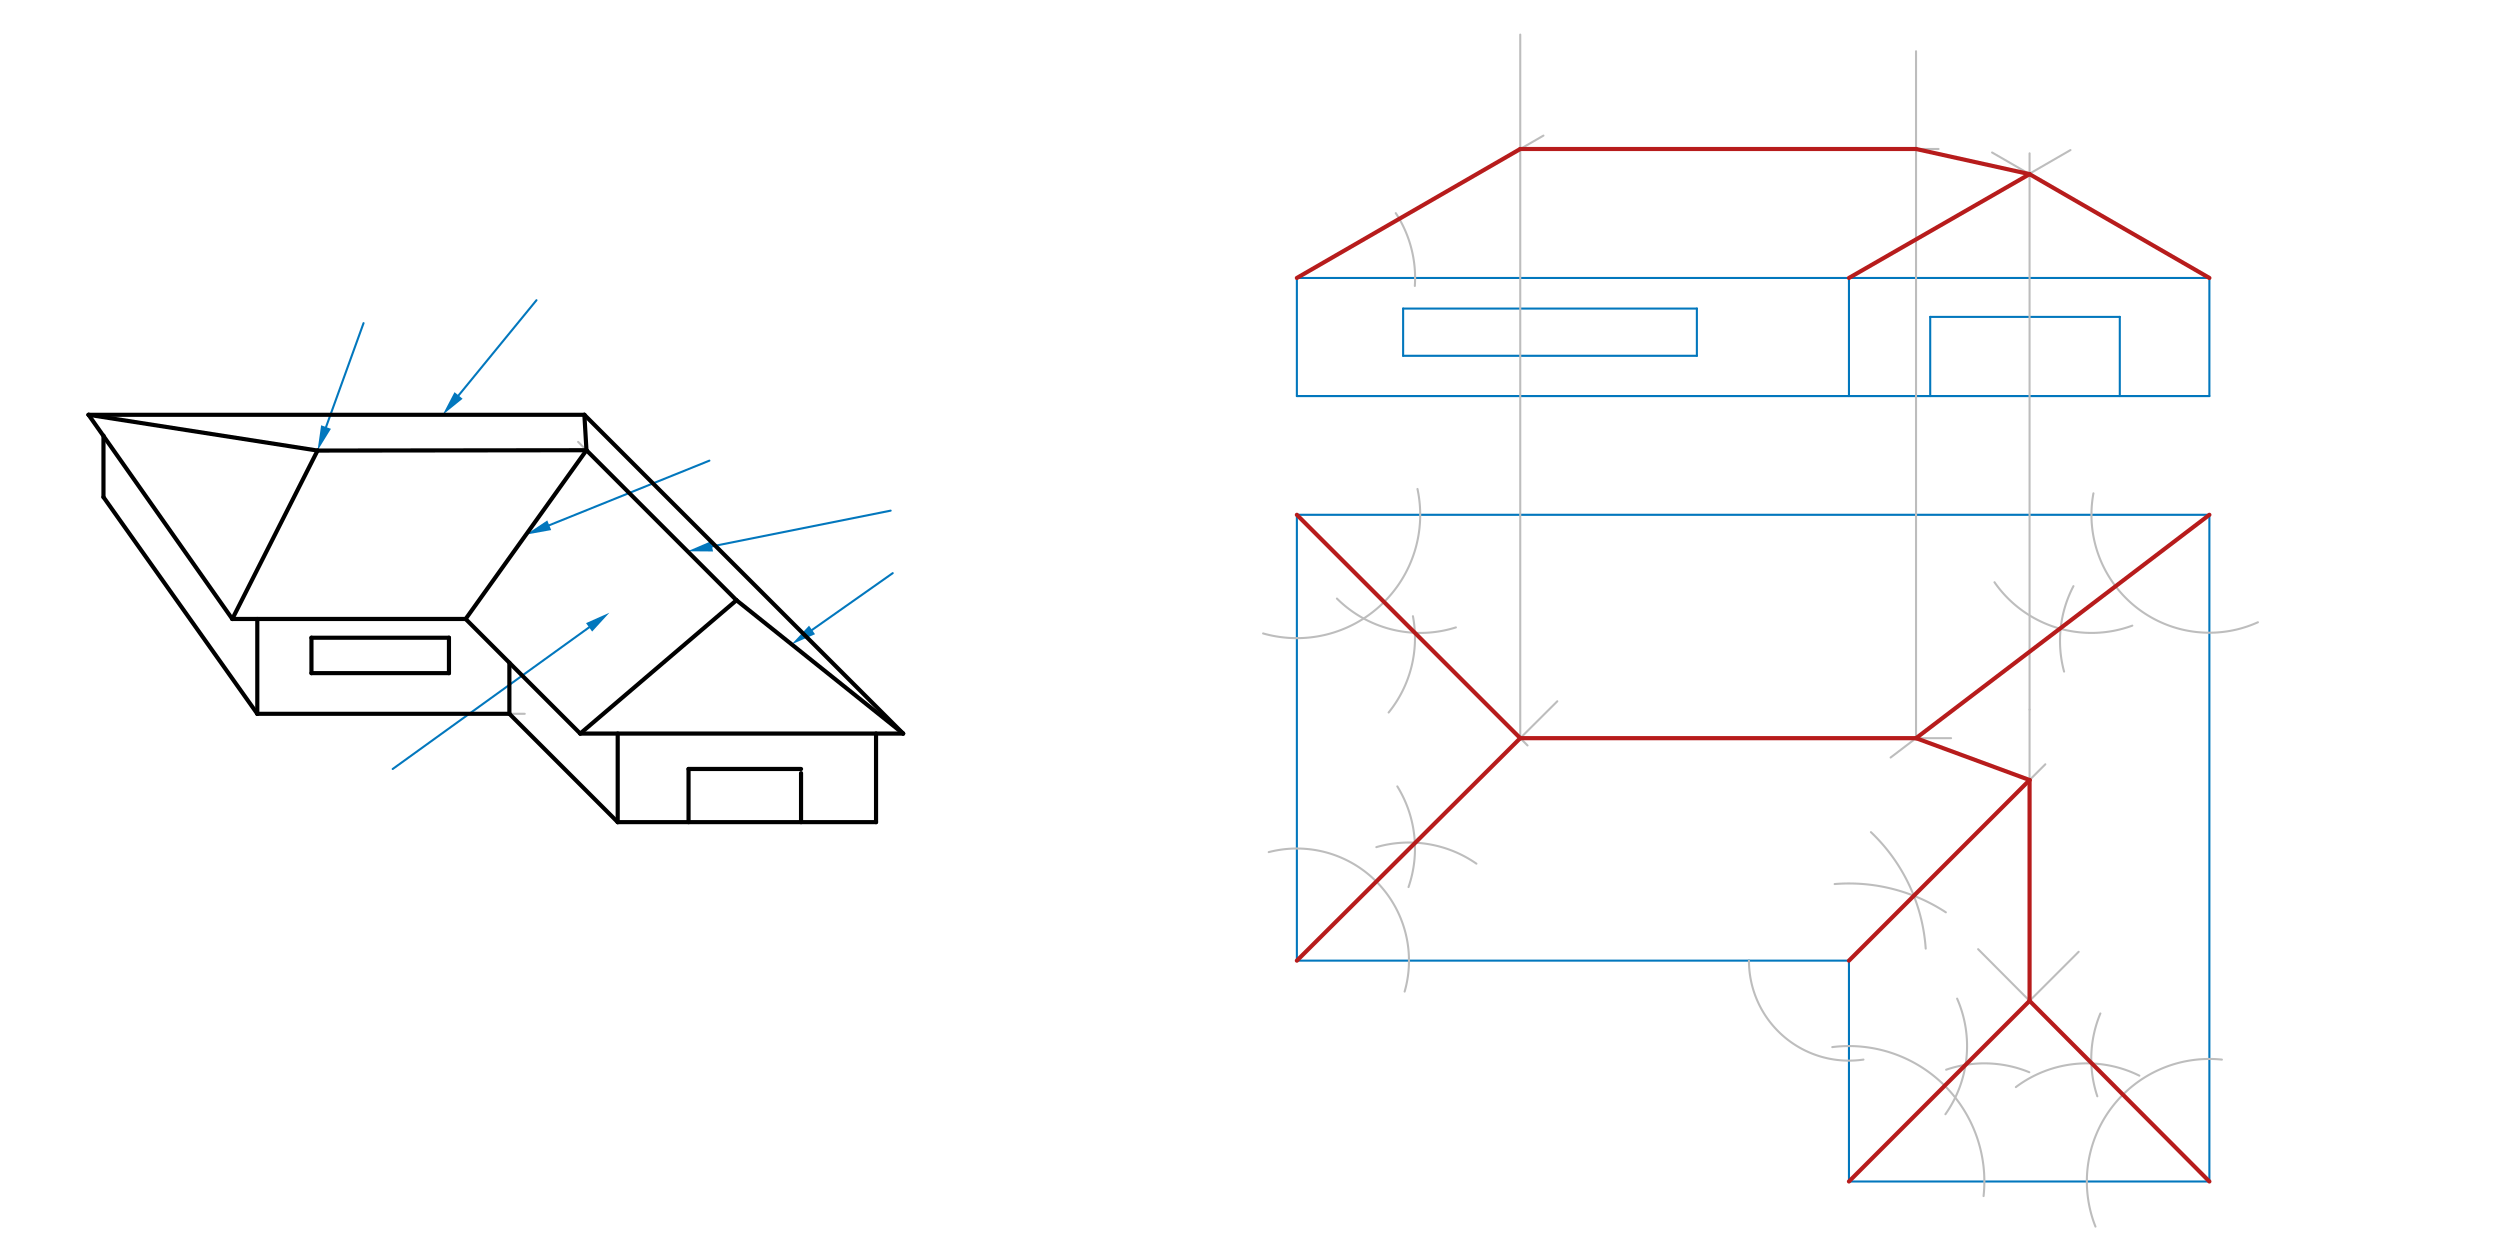 <svg xmlns="http://www.w3.org/2000/svg" class="svg--816" height="100%" preserveAspectRatio="xMidYMid meet" viewBox="0 0 1200 600" width="100%"><defs><marker id="marker-arrow" markerHeight="16" markerUnits="userSpaceOnUse" markerWidth="24" orient="auto-start-reverse" refX="24" refY="4" viewBox="0 0 24 8"><path d="M 0 0 L 24 4 L 0 8 z" stroke="inherit"></path></marker></defs><g class="aux-layer--949"><g class="element--733"><line stroke="#BDBDBD" stroke-dasharray="none" stroke-linecap="round" stroke-width="1" x1="42.5" x2="111.5" y1="199.109" y2="297.109"></line></g><g class="element--733"><line stroke="#BDBDBD" stroke-dasharray="none" stroke-linecap="round" stroke-width="1" x1="433.5" x2="314.5" y1="352.109" y2="352.109"></line></g><g class="element--733"><line stroke="#BDBDBD" stroke-dasharray="none" stroke-linecap="round" stroke-width="1" x1="353.5" x2="433.5" y1="288.109" y2="352.109"></line></g><g class="element--733"><line stroke="#BDBDBD" stroke-dasharray="none" stroke-linecap="round" stroke-width="1" x1="353.5" x2="277.5" y1="288.109" y2="212.109"></line></g><g class="element--733"><line stroke="#BDBDBD" stroke-dasharray="none" stroke-linecap="round" stroke-width="1" x1="314.5" x2="278.5" y1="352.109" y2="352.109"></line></g><g class="element--733"><line stroke="#BDBDBD" stroke-dasharray="none" stroke-linecap="round" stroke-width="1" x1="353.5" x2="278.5" y1="288.109" y2="352.109"></line></g><g class="element--733"><line stroke="#BDBDBD" stroke-dasharray="none" stroke-linecap="round" stroke-width="1" x1="223.5" x2="281.5" y1="297.109" y2="216.109"></line></g><g class="element--733"><line stroke="#BDBDBD" stroke-dasharray="none" stroke-linecap="round" stroke-width="1" x1="281.5" x2="280.5" y1="216.109" y2="199.109"></line></g><g class="element--733"><line stroke="#BDBDBD" stroke-dasharray="none" stroke-linecap="round" stroke-width="1" x1="296.5" x2="296.5" y1="352.109" y2="394.629"></line></g><g class="element--733"><line stroke="#BDBDBD" stroke-dasharray="none" stroke-linecap="round" stroke-width="1" x1="420.5" x2="420.5" y1="352.109" y2="394.629"></line></g><g class="element--733"><line stroke="#BDBDBD" stroke-dasharray="none" stroke-linecap="round" stroke-width="1" x1="123.5" x2="123.5" y1="300.109" y2="342.629"></line></g><g class="element--733"><line stroke="#BDBDBD" stroke-dasharray="none" stroke-linecap="round" stroke-width="1" x1="123.5" x2="251.87" y1="342.629" y2="342.629"></line></g><g class="element--733"><line stroke="#0277BD" stroke-dasharray="none" stroke-linecap="round" stroke-width="1" x1="156.493" x2="174.5" y1="204.985" y2="155.109"></line><path d="M152.418,216.272 l12,2.5 l0,-5 z" fill="#0277BD" stroke="#0277BD" stroke-width="0" transform="rotate(289.852, 152.418, 216.272)"></path></g><g class="element--733"><line stroke="#0277BD" stroke-dasharray="none" stroke-linecap="round" stroke-width="1" x1="220.099" x2="257.5" y1="189.822" y2="144.109"></line><path d="M212.5,199.109 l12,2.5 l0,-5 z" fill="#0277BD" stroke="#0277BD" stroke-width="0" transform="rotate(309.289, 212.5, 199.109)"></path></g><g class="element--733"><line stroke="#0277BD" stroke-dasharray="none" stroke-linecap="round" stroke-width="1" x1="263.629" x2="340.5" y1="252.12" y2="221.109"></line><path d="M252.5,256.609 l12,2.5 l0,-5 z" fill="#0277BD" stroke="#0277BD" stroke-width="0" transform="rotate(338.03, 252.5, 256.609)"></path></g><g class="element--733"><line stroke="#0277BD" stroke-dasharray="none" stroke-linecap="round" stroke-width="1" x1="341.767" x2="427.5" y1="262.256" y2="245.109"></line><path d="M330,264.609 l12,2.5 l0,-5 z" fill="#0277BD" stroke="#0277BD" stroke-width="0" transform="rotate(348.69, 330, 264.609)"></path></g><g class="element--733"><line stroke="#0277BD" stroke-dasharray="none" stroke-linecap="round" stroke-width="1" x1="389.776" x2="428.5" y1="302.372" y2="275.109"></line><path d="M379.963,309.28 l12,2.5 l0,-5 z" fill="#0277BD" stroke="#0277BD" stroke-width="0" transform="rotate(324.854, 379.963, 309.28)"></path></g><g class="element--733"><line stroke="#0277BD" stroke-dasharray="none" stroke-linecap="round" stroke-width="1" x1="282.767" x2="188.5" y1="301.128" y2="369.109"></line><path d="M292.5,294.109 l12,2.5 l0,-5 z" fill="#0277BD" stroke="#0277BD" stroke-width="0" transform="rotate(144.203, 292.5, 294.109)"></path></g><g class="element--733"><line stroke="#0277BD" stroke-dasharray="none" stroke-linecap="round" stroke-width="1" x1="622.5" x2="1060.5" y1="190.109" y2="190.109"></line></g><g class="element--733"><line stroke="#0277BD" stroke-dasharray="none" stroke-linecap="round" stroke-width="1" x1="622.5" x2="622.5" y1="190.109" y2="133.416"></line></g><g class="element--733"><line stroke="#0277BD" stroke-dasharray="none" stroke-linecap="round" stroke-width="1" x1="1060.5" x2="1060.5" y1="190.109" y2="133.416"></line></g><g class="element--733"><line stroke="#0277BD" stroke-dasharray="none" stroke-linecap="round" stroke-width="1" x1="622.5" x2="1060.5" y1="133.416" y2="133.416"></line></g><g class="element--733"><line stroke="#0277BD" stroke-dasharray="none" stroke-linecap="round" stroke-width="1" x1="887.5" x2="887.5" y1="190.109" y2="133.416"></line></g><g class="element--733"><line stroke="#0277BD" stroke-dasharray="none" stroke-linecap="round" stroke-width="1" x1="926.5" x2="926.5" y1="190.109" y2="152.109"></line></g><g class="element--733"><line stroke="#0277BD" stroke-dasharray="none" stroke-linecap="round" stroke-width="1" x1="926.5" x2="1017.5" y1="152.109" y2="152.109"></line></g><g class="element--733"><line stroke="#0277BD" stroke-dasharray="none" stroke-linecap="round" stroke-width="1" x1="1017.5" x2="1017.5" y1="152.109" y2="190.109"></line></g><g class="element--733"><line stroke="#0277BD" stroke-dasharray="none" stroke-linecap="round" stroke-width="1" x1="673.5" x2="814.5" y1="148.109" y2="148.109"></line></g><g class="element--733"><line stroke="#0277BD" stroke-dasharray="none" stroke-linecap="round" stroke-width="1" x1="673.5" x2="673.5" y1="148.109" y2="170.787"></line></g><g class="element--733"><line stroke="#0277BD" stroke-dasharray="none" stroke-linecap="round" stroke-width="1" x1="814.5" x2="814.5" y1="148.109" y2="170.787"></line></g><g class="element--733"><line stroke="#0277BD" stroke-dasharray="none" stroke-linecap="round" stroke-width="1" x1="673.5" x2="814.5" y1="170.787" y2="170.787"></line></g><g class="element--733"><line stroke="#0277BD" stroke-dasharray="none" stroke-linecap="round" stroke-width="1" x1="622.5" x2="1060.5" y1="247.109" y2="247.109"></line></g><g class="element--733"><line stroke="#0277BD" stroke-dasharray="none" stroke-linecap="round" stroke-width="1" x1="622.5" x2="839.5" y1="461.109" y2="461.109"></line></g><g class="element--733"><line stroke="#0277BD" stroke-dasharray="none" stroke-linecap="round" stroke-width="1" x1="839.5" x2="887.5" y1="461.109" y2="461.109"></line></g><g class="element--733"><line stroke="#0277BD" stroke-dasharray="none" stroke-linecap="round" stroke-width="1" x1="887.5" x2="887.5" y1="461.109" y2="567.109"></line></g><g class="element--733"><line stroke="#0277BD" stroke-dasharray="none" stroke-linecap="round" stroke-width="1" x1="1060.5" x2="887.5" y1="567.109" y2="567.109"></line></g><g class="element--733"><line stroke="#0277BD" stroke-dasharray="none" stroke-linecap="round" stroke-width="1" x1="622.5" x2="622.5" y1="461.109" y2="247.109"></line></g><g class="element--733"><line stroke="#0277BD" stroke-dasharray="none" stroke-linecap="round" stroke-width="1" x1="1060.5" x2="1060.5" y1="567.109" y2="247.109"></line></g><g class="element--733"><path d="M 680.391 234.718 A 59.202 59.202 0 0 1 606.3 304.052" fill="none" stroke="#BDBDBD" stroke-dasharray="none" stroke-linecap="round" stroke-width="1"></path></g><g class="element--733"><path d="M 609 409.016 A 53.815 53.815 0 0 1 674.228 475.95" fill="none" stroke="#BDBDBD" stroke-dasharray="none" stroke-linecap="round" stroke-width="1"></path></g><g class="element--733"><path d="M 1004.849 236.802 A 56.598 56.598 0 0 0 1083.791 298.693" fill="none" stroke="#BDBDBD" stroke-dasharray="none" stroke-linecap="round" stroke-width="1"></path></g><g class="element--733"><path d="M 678.208 295.787 A 56.693 56.693 0 0 1 666.555 341.994" fill="none" stroke="#BDBDBD" stroke-dasharray="none" stroke-linecap="round" stroke-width="1"></path></g><g class="element--733"><path d="M 641.732 287.315 A 56.693 56.693 0 0 0 698.814 301.158" fill="none" stroke="#BDBDBD" stroke-dasharray="none" stroke-linecap="round" stroke-width="1"></path></g><g class="element--733"><line stroke="#BDBDBD" stroke-dasharray="none" stroke-linecap="round" stroke-width="1" x1="622.5" x2="679.135" y1="247.109" y2="303.744"></line></g><g class="element--733"><line stroke="#BDBDBD" stroke-dasharray="none" stroke-linecap="round" stroke-width="1" x1="679.135" x2="733.203" y1="303.744" y2="357.812"></line></g><g class="element--733"><path d="M 660.653 406.623 A 56.693 56.693 0 0 1 708.671 414.557" fill="none" stroke="#BDBDBD" stroke-dasharray="none" stroke-linecap="round" stroke-width="1"></path></g><g class="element--733"><path d="M 670.717 377.475 A 56.693 56.693 0 0 1 676.095 425.78" fill="none" stroke="#BDBDBD" stroke-dasharray="none" stroke-linecap="round" stroke-width="1"></path></g><g class="element--733"><line stroke="#BDBDBD" stroke-dasharray="none" stroke-linecap="round" stroke-width="1" x1="622.5" x2="747.5" y1="461.109" y2="336.609"></line></g><g class="element--733"><path d="M 957.364 279.487 A 56.693 56.693 0 0 0 1023.494 300.309" fill="none" stroke="#BDBDBD" stroke-dasharray="none" stroke-linecap="round" stroke-width="1"></path></g><g class="element--733"><path d="M 995.25 281.36 A 56.693 56.693 0 0 0 990.756 322.348" fill="none" stroke="#BDBDBD" stroke-dasharray="none" stroke-linecap="round" stroke-width="1"></path></g><g class="element--733"><line stroke="#BDBDBD" stroke-dasharray="none" stroke-linecap="round" stroke-width="1" x1="1060.5" x2="907.5" y1="247.109" y2="363.609"></line></g><g class="element--733"><line stroke="#BDBDBD" stroke-dasharray="none" stroke-linecap="round" stroke-width="1" x1="729.714" x2="936.5" y1="354.324" y2="354.324"></line></g><g class="element--733"><path d="M 879.5 502.609 A 64.994 64.994 0 0 1 952.116 574.109" fill="none" stroke="#BDBDBD" stroke-dasharray="none" stroke-linecap="round" stroke-width="1"></path></g><g class="element--733"><path d="M 1066.5 508.609 A 58.807 58.807 0 0 0 1005.821 588.753" fill="none" stroke="#BDBDBD" stroke-dasharray="none" stroke-linecap="round" stroke-width="1"></path></g><g class="element--733"><path d="M 934.159 513.463 A 56.693 56.693 0 0 1 974.06 514.679" fill="none" stroke="#BDBDBD" stroke-dasharray="none" stroke-linecap="round" stroke-width="1"></path></g><g class="element--733"><path d="M 933.805 534.825 A 56.693 56.693 0 0 0 939.42 479.346" fill="none" stroke="#BDBDBD" stroke-dasharray="none" stroke-linecap="round" stroke-width="1"></path></g><g class="element--733"><line stroke="#BDBDBD" stroke-dasharray="none" stroke-linecap="round" stroke-width="1" x1="887.5" x2="943.47" y1="567.109" y2="511.139"></line></g><g class="element--733"><line stroke="#BDBDBD" stroke-dasharray="none" stroke-linecap="round" stroke-width="1" x1="943.47" x2="997.75" y1="511.139" y2="456.859"></line></g><g class="element--733"><path d="M 967.625 521.795 A 56.693 56.693 0 0 1 1026.877 516.317" fill="none" stroke="#BDBDBD" stroke-dasharray="none" stroke-linecap="round" stroke-width="1"></path></g><g class="element--733"><path d="M 1008.176 486.479 A 56.693 56.693 0 0 0 1006.709 526.209" fill="none" stroke="#BDBDBD" stroke-dasharray="none" stroke-linecap="round" stroke-width="1"></path></g><g class="element--733"><line stroke="#BDBDBD" stroke-dasharray="none" stroke-linecap="round" stroke-width="1" x1="1060.5" x2="949.5" y1="567.109" y2="455.609"></line></g><g class="element--733"><line stroke="#BDBDBD" stroke-dasharray="none" stroke-linecap="round" stroke-width="1" x1="974.194" x2="974.194" y1="480.415" y2="340.609"></line></g><g class="element--733"><path d="M 839.5 461.109 A 48 48 0 0 0 894.45 508.604" fill="none" stroke="#BDBDBD" stroke-dasharray="none" stroke-linecap="round" stroke-width="1"></path></g><g class="element--733"><path d="M 898.054 399.44 A 85.039 85.039 0 0 1 924.342 455.325" fill="none" stroke="#BDBDBD" stroke-dasharray="none" stroke-linecap="round" stroke-width="1"></path></g><g class="element--733"><path d="M 880.641 424.347 A 85.039 85.039 0 0 1 933.999 437.908" fill="none" stroke="#BDBDBD" stroke-dasharray="none" stroke-linecap="round" stroke-width="1"></path></g><g class="element--733"><line stroke="#BDBDBD" stroke-dasharray="none" stroke-linecap="round" stroke-width="1" x1="887.5" x2="918.635" y1="461.109" y2="429.975"></line></g><g class="element--733"><line stroke="#BDBDBD" stroke-dasharray="none" stroke-linecap="round" stroke-width="1" x1="918.635" x2="981.75" y1="429.975" y2="366.859"></line></g><g class="element--733"><line stroke="#BDBDBD" stroke-dasharray="none" stroke-linecap="round" stroke-width="1" x1="729.714" x2="729.714" y1="354.324" y2="16.609"></line></g><g class="element--733"><line stroke="#BDBDBD" stroke-dasharray="none" stroke-linecap="round" stroke-width="1" x1="919.695" x2="919.695" y1="354.324" y2="24.609"></line></g><g class="element--733"><line stroke="#BDBDBD" stroke-dasharray="none" stroke-linecap="round" stroke-width="1" x1="622.5" x2="696.146" y1="133.416" y2="90.897"></line></g><g class="element--733"><line stroke="#BDBDBD" stroke-dasharray="none" stroke-linecap="round" stroke-width="1" x1="696.146" x2="740.848" y1="90.897" y2="65.088"></line></g><g class="element--733"><path d="M 669.964 102.305 A 56.751 56.751 0 0 1 679.122 137.246" fill="none" stroke="#BDBDBD" stroke-dasharray="none" stroke-linecap="round" stroke-width="1"></path></g><g class="element--733"><line stroke="#BDBDBD" stroke-dasharray="none" stroke-linecap="round" stroke-width="1" x1="1060.5" x2="978.013" y1="133.416" y2="85.793"></line></g><g class="element--733"><line stroke="#BDBDBD" stroke-dasharray="none" stroke-linecap="round" stroke-width="1" x1="729.714" x2="930.5" y1="71.516" y2="71.516"></line></g><g class="element--733"><line stroke="#BDBDBD" stroke-dasharray="none" stroke-linecap="round" stroke-width="1" x1="887.5" x2="993.817" y1="133.416" y2="72.034"></line></g><g class="element--733"><line stroke="#BDBDBD" stroke-dasharray="none" stroke-linecap="round" stroke-width="1" x1="978.013" x2="956.201" y1="85.793" y2="73.199"></line></g><g class="element--733"><line stroke="#BDBDBD" stroke-dasharray="none" stroke-linecap="round" stroke-width="1" x1="974.194" x2="974.194" y1="340.609" y2="73.609"></line></g></g><g class="main-layer--75a"><g class="element--733"><line stroke="#000000" stroke-dasharray="none" stroke-linecap="round" stroke-width="2" x1="296.5" x2="420.5" y1="394.629" y2="394.629"></line></g><g class="element--733"><line stroke="#000000" stroke-dasharray="none" stroke-linecap="round" stroke-width="2" x1="420.5" x2="420.5" y1="394.629" y2="352.109"></line></g><g class="element--733"><line stroke="#000000" stroke-dasharray="none" stroke-linecap="round" stroke-width="2" x1="296.5" x2="296.5" y1="394.629" y2="352.109"></line></g><g class="element--733"><line stroke="#000000" stroke-dasharray="none" stroke-linecap="round" stroke-width="2" x1="278.5" x2="433.5" y1="352.109" y2="352.109"></line></g><g class="element--733"><line stroke="#000000" stroke-dasharray="none" stroke-linecap="round" stroke-width="2" x1="433.5" x2="353.5" y1="352.109" y2="288.109"></line></g><g class="element--733"><line stroke="#000000" stroke-dasharray="none" stroke-linecap="round" stroke-width="2" x1="353.5" x2="278.5" y1="288.109" y2="352.109"></line></g><g class="element--733"><line stroke="#000000" stroke-dasharray="none" stroke-linecap="round" stroke-width="2" x1="353.5" x2="281.5" y1="288.109" y2="216.109"></line></g><g class="element--733"><line stroke="#000000" stroke-dasharray="none" stroke-linecap="round" stroke-width="2" x1="281.5" x2="223.5" y1="216.109" y2="297.109"></line></g><g class="element--733"><line stroke="#000000" stroke-dasharray="none" stroke-linecap="round" stroke-width="2" x1="223.5" x2="111.5" y1="297.109" y2="297.109"></line></g><g class="element--733"><line stroke="#000000" stroke-dasharray="none" stroke-linecap="round" stroke-width="2" x1="281.5" x2="280.5" y1="216.109" y2="199.109"></line></g><g class="element--733"><line stroke="#000000" stroke-dasharray="none" stroke-linecap="round" stroke-width="2" x1="280.5" x2="42.5" y1="199.109" y2="199.109"></line></g><g class="element--733"><line stroke="#000000" stroke-dasharray="none" stroke-linecap="round" stroke-width="2" x1="42.5" x2="111.5" y1="199.109" y2="297.109"></line></g><g class="element--733"><line stroke="#000000" stroke-dasharray="none" stroke-linecap="round" stroke-width="2" x1="223.5" x2="278.5" y1="297.109" y2="352.109"></line></g><g class="element--733"><line stroke="#000000" stroke-dasharray="none" stroke-linecap="round" stroke-width="2" x1="433.5" x2="280.5" y1="352.109" y2="199.109"></line></g><g class="element--733"><line stroke="#000000" stroke-dasharray="none" stroke-linecap="round" stroke-width="2" x1="296.5" x2="244.5" y1="394.629" y2="342.629"></line></g><g class="element--733"><line stroke="#000000" stroke-dasharray="none" stroke-linecap="round" stroke-width="2" x1="244.5" x2="244.5" y1="342.629" y2="318.109"></line></g><g class="element--733"><line stroke="#000000" stroke-dasharray="none" stroke-linecap="round" stroke-width="2" x1="244.5" x2="123.5" y1="342.629" y2="342.629"></line></g><g class="element--733"><line stroke="#000000" stroke-dasharray="none" stroke-linecap="round" stroke-width="2" x1="123.5" x2="123.5" y1="342.629" y2="297.109"></line></g><g class="element--733"><line stroke="#000000" stroke-dasharray="none" stroke-linecap="round" stroke-width="2" x1="123.5" x2="49.667" y1="342.629" y2="238.618"></line></g><g class="element--733"><line stroke="#000000" stroke-dasharray="none" stroke-linecap="round" stroke-width="2" x1="111.5" x2="152.418" y1="297.109" y2="216.272"></line></g><g class="element--733"><line stroke="#000000" stroke-dasharray="none" stroke-linecap="round" stroke-width="2" x1="152.418" x2="42.5" y1="216.272" y2="199.109"></line></g><g class="element--733"><line stroke="#000000" stroke-dasharray="none" stroke-linecap="round" stroke-width="2" x1="152.418" x2="281.5" y1="216.272" y2="216.109"></line></g><g class="element--733"><line stroke="#000000" stroke-dasharray="none" stroke-linecap="round" stroke-width="2" x1="49.667" x2="49.667" y1="238.618" y2="209.109"></line></g><g class="element--733"><line stroke="#000000" stroke-dasharray="none" stroke-linecap="round" stroke-width="2" x1="384.5" x2="384.5" y1="371.109" y2="394.629"></line></g><g class="element--733"><line stroke="#000000" stroke-dasharray="none" stroke-linecap="round" stroke-width="2" x1="330.5" x2="330.5" y1="369.109" y2="394.629"></line></g><g class="element--733"><line stroke="#000000" stroke-dasharray="none" stroke-linecap="round" stroke-width="2" x1="330.5" x2="384.5" y1="369.109" y2="369.109"></line></g><g class="element--733"><line stroke="#000000" stroke-dasharray="none" stroke-linecap="round" stroke-width="2" x1="149.5" x2="215.5" y1="323.109" y2="323.109"></line></g><g class="element--733"><line stroke="#000000" stroke-dasharray="none" stroke-linecap="round" stroke-width="2" x1="215.5" x2="215.5" y1="323.109" y2="306.109"></line></g><g class="element--733"><line stroke="#000000" stroke-dasharray="none" stroke-linecap="round" stroke-width="2" x1="215.5" x2="149.5" y1="306.109" y2="306.109"></line></g><g class="element--733"><line stroke="#000000" stroke-dasharray="none" stroke-linecap="round" stroke-width="2" x1="149.5" x2="149.5" y1="306.109" y2="323.109"></line></g><g class="element--733"><line stroke="#B71C1C" stroke-dasharray="none" stroke-linecap="round" stroke-width="2" x1="622.5" x2="729.714" y1="247.109" y2="354.324"></line></g><g class="element--733"><line stroke="#B71C1C" stroke-dasharray="none" stroke-linecap="round" stroke-width="2" x1="729.714" x2="622.5" y1="354.324" y2="461.109"></line></g><g class="element--733"><line stroke="#B71C1C" stroke-dasharray="none" stroke-linecap="round" stroke-width="2" x1="729.714" x2="919.695" y1="354.324" y2="354.324"></line></g><g class="element--733"><line stroke="#B71C1C" stroke-dasharray="none" stroke-linecap="round" stroke-width="2" x1="919.695" x2="974.194" y1="354.324" y2="374.415"></line></g><g class="element--733"><line stroke="#B71C1C" stroke-dasharray="none" stroke-linecap="round" stroke-width="2" x1="974.194" x2="887.5" y1="374.415" y2="461.109"></line></g><g class="element--733"><line stroke="#B71C1C" stroke-dasharray="none" stroke-linecap="round" stroke-width="2" x1="919.695" x2="1060.5" y1="354.324" y2="247.109"></line></g><g class="element--733"><line stroke="#B71C1C" stroke-dasharray="none" stroke-linecap="round" stroke-width="2" x1="974.194" x2="974.194" y1="374.415" y2="480.415"></line></g><g class="element--733"><line stroke="#B71C1C" stroke-dasharray="none" stroke-linecap="round" stroke-width="2" x1="974.194" x2="887.5" y1="480.415" y2="567.109"></line></g><g class="element--733"><line stroke="#B71C1C" stroke-dasharray="none" stroke-linecap="round" stroke-width="2" x1="974.194" x2="1060.5" y1="480.415" y2="567.109"></line></g><g class="element--733"><line stroke="#B71C1C" stroke-dasharray="none" stroke-linecap="round" stroke-width="2" x1="622.5" x2="729.714" y1="133.416" y2="71.516"></line></g><g class="element--733"><line stroke="#B71C1C" stroke-dasharray="none" stroke-linecap="round" stroke-width="2" x1="729.714" x2="919.695" y1="71.516" y2="71.516"></line></g><g class="element--733"><line stroke="#B71C1C" stroke-dasharray="none" stroke-linecap="round" stroke-width="2" x1="919.695" x2="974.194" y1="71.516" y2="83.588"></line></g><g class="element--733"><line stroke="#B71C1C" stroke-dasharray="none" stroke-linecap="round" stroke-width="2" x1="974.194" x2="887.5" y1="83.588" y2="133.416"></line></g><g class="element--733"><line stroke="#B71C1C" stroke-dasharray="none" stroke-linecap="round" stroke-width="2" x1="974.194" x2="1060.5" y1="83.588" y2="133.416"></line></g></g><g class="snaps-layer--ac6"></g><g class="temp-layer--52d"></g></svg>